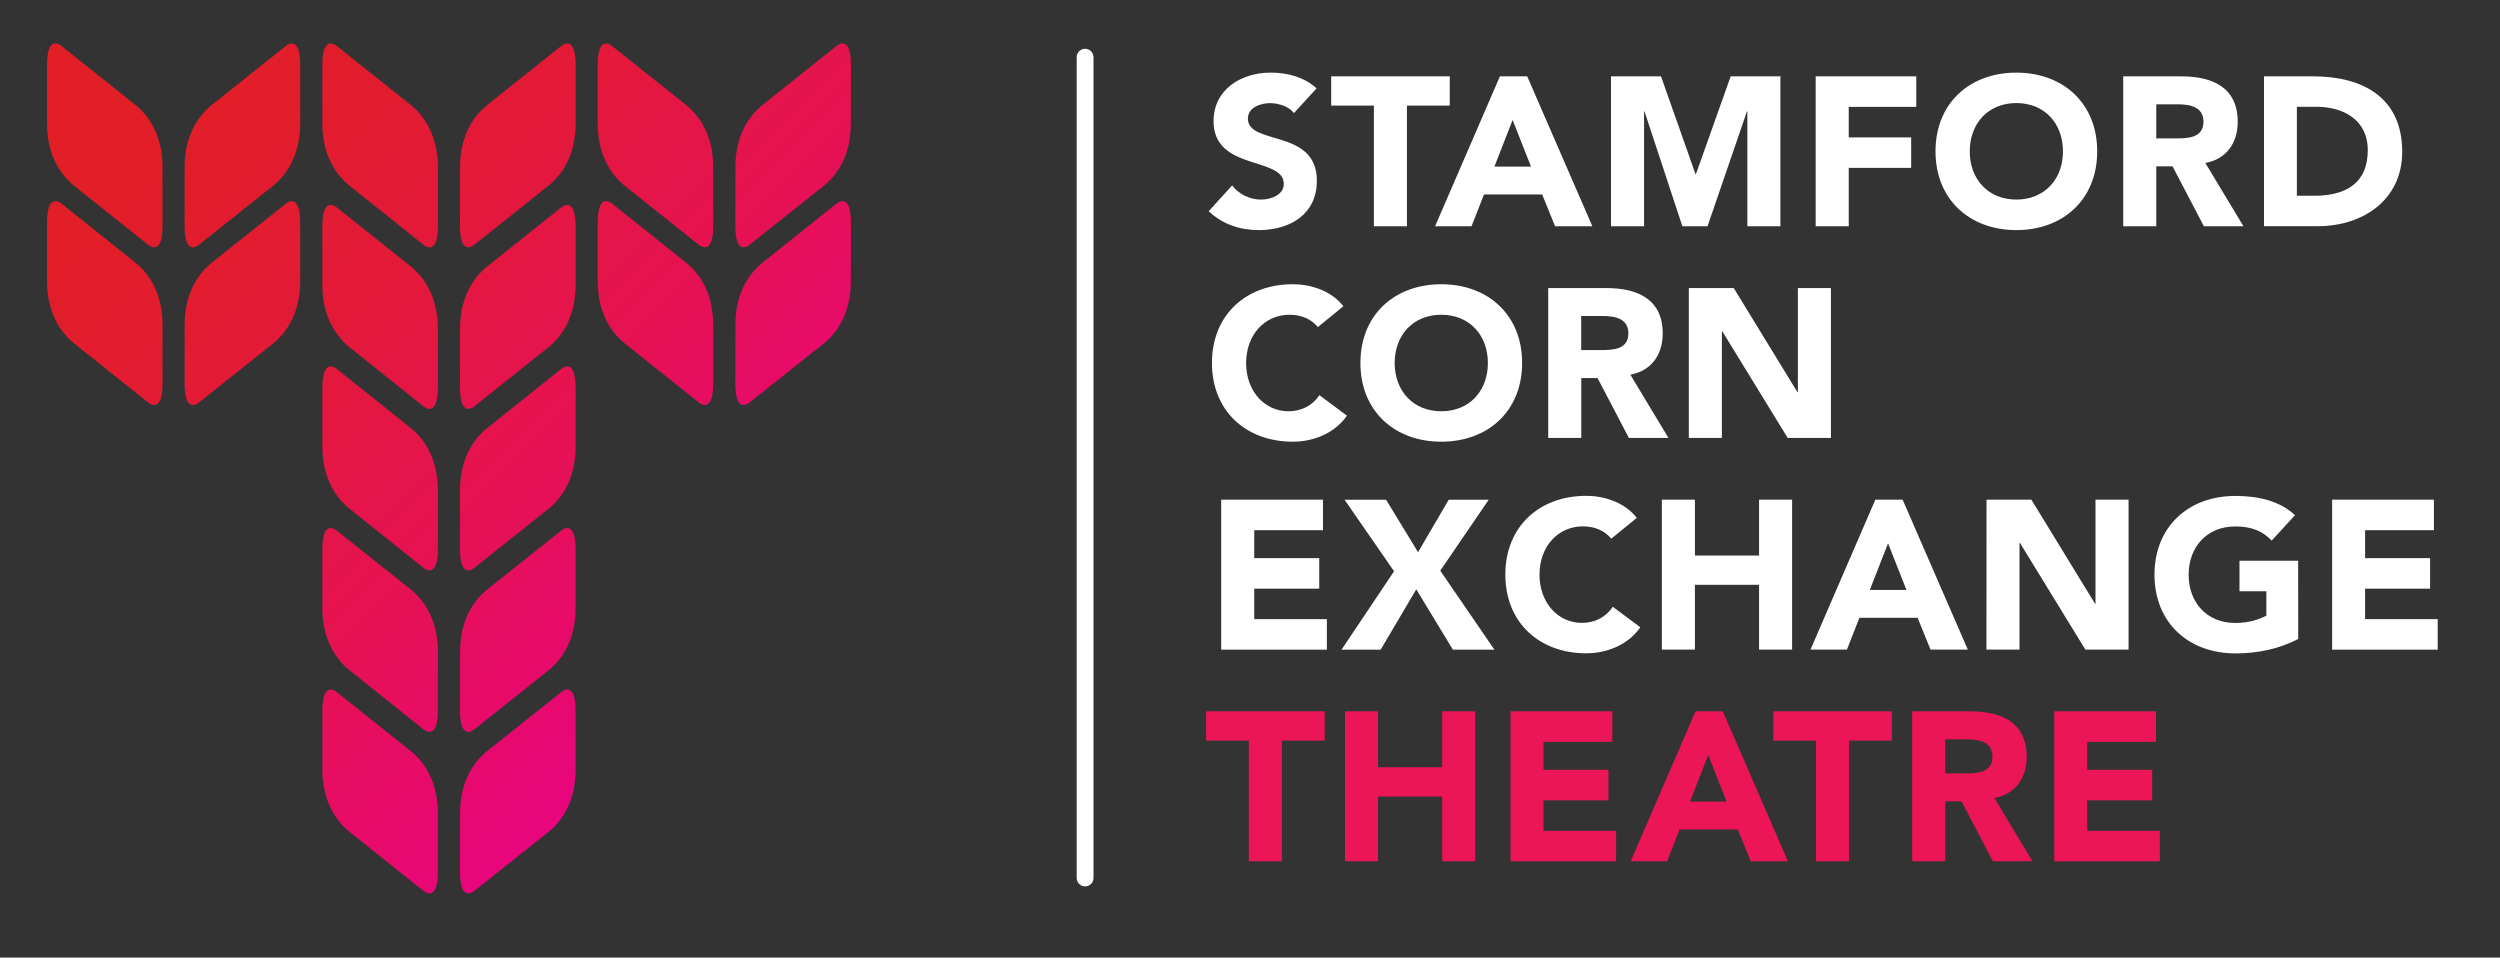 <svg version="1.1" id="Layer_1" xmlns="http://www.w3.org/2000/svg" xmlns:xlink="http://www.w3.org/1999/xlink" x="0" y="0" viewBox="0 0 295 113" xml:space="preserve"><rect x="0" y="0" width="295" height="113" fill="#333333" stroke="none"/><style>.st25{fill:#fff}.st29{fill:#ec1557}</style><defs><path id="SVGID_949_" d="M320.44 303.87h1279.57v178.81H320.44z"/></defs><clipPath id="SVGID_2_"><use xlink:href="#SVGID_949_" overflow="visible"/></clipPath><g clip-path="url(#SVGID_2_)"><defs><path id="SVGID_951_" d="M286.75 22.49h1587.92v1011.08H286.75z"/></defs><clipPath id="SVGID_4_"><use xlink:href="#SVGID_951_" overflow="visible"/></clipPath></g><g><defs><path id="SVGID_2932_" d="M17.46 28.87s1.72 1.55 1.72-2.22V19.4c-.05-1.88-.57-4.74-3-6.86l-8.91-7.1S5.55 3.9 5.55 7.66v7.16c.04 1.9.54 4.8 3 6.95l8.91 7.1z"/></defs><clipPath id="SVGID_6_"><use xlink:href="#SVGID_2932_" overflow="visible"/></clipPath><linearGradient id="SVGID_7_" gradientUnits="userSpaceOnUse" x1="-9.162" y1="-10.48" x2="114.696" y2="113.377" gradientTransform="matrix(1 0 -0 1 0 0)"><stop offset=".161" stop-color="#e21f26"/><stop offset=".269" stop-color="#e21d2b"/><stop offset=".405" stop-color="#e4193b"/><stop offset=".554" stop-color="#e61154"/><stop offset=".714" stop-color="#e90678"/><stop offset=".789" stop-color="#eb008b"/></linearGradient><path clip-path="url(#SVGID_6_)" fill="url(#SVGID_7_)" d="M-9.61-10.03h124.76v122.95H-9.61z"/><defs><path id="SVGID_2935_" d="M23.5 28.87s-1.72 1.55-1.72-2.22l.01-7.25c.04-1.88.57-4.74 3.01-6.86l8.91-7.1s1.71-1.54 1.71 2.22v7.16c-.03 1.9-.54 4.8-3.01 6.95l-8.91 7.1z"/></defs><clipPath id="SVGID_9_"><use xlink:href="#SVGID_2935_" overflow="visible"/></clipPath><linearGradient id="SVGID_10_" gradientUnits="userSpaceOnUse" x1="-9.44" y1="-10.479" x2="114.416" y2="113.376" gradientTransform="matrix(1 0 -0 1 0 0)"><stop offset=".161" stop-color="#e21f26"/><stop offset=".269" stop-color="#e21d2b"/><stop offset=".405" stop-color="#e4193b"/><stop offset=".554" stop-color="#e61154"/><stop offset=".714" stop-color="#e90678"/><stop offset=".789" stop-color="#eb008b"/></linearGradient><path clip-path="url(#SVGID_9_)" fill="url(#SVGID_10_)" d="M-9.89-10.03h124.76v122.95H-9.89z"/><defs><path id="SVGID_2938_" d="M49.95 28.87s1.72 1.55 1.72-2.22V19.4c-.06-1.88-.57-4.74-3.01-6.86l-8.91-7.1s-1.71-1.54-1.71 2.22v7.16c.03 1.89.55 4.8 3.01 6.94l8.9 7.11z"/></defs><clipPath id="SVGID_12_"><use xlink:href="#SVGID_2938_" overflow="visible"/></clipPath><linearGradient id="SVGID_13_" gradientUnits="userSpaceOnUse" x1="-9.718" y1="-10.479" x2="114.137" y2="113.376" gradientTransform="matrix(1 0 -0 1 0 0)"><stop offset=".161" stop-color="#e21f26"/><stop offset=".269" stop-color="#e21d2b"/><stop offset=".405" stop-color="#e4193b"/><stop offset=".554" stop-color="#e61154"/><stop offset=".714" stop-color="#e90678"/><stop offset=".789" stop-color="#eb008b"/></linearGradient><path clip-path="url(#SVGID_12_)" fill="url(#SVGID_13_)" d="M-10.17-10.03h124.76v122.95H-10.17z"/><defs><path id="SVGID_2941_" d="M55.99 28.87s-1.71 1.55-1.71-2.22l.01-7.25c.04-1.88.57-4.74 3.01-6.86l8.91-7.1s1.71-1.54 1.71 2.22v7.16c-.03 1.89-.54 4.8-3.01 6.94l-8.92 7.11z"/></defs><clipPath id="SVGID_15_"><use xlink:href="#SVGID_2941_" overflow="visible"/></clipPath><linearGradient id="SVGID_16_" gradientUnits="userSpaceOnUse" x1="-10" y1="-10.481" x2="113.859" y2="113.378" gradientTransform="matrix(1 0 -0 1 0 0)"><stop offset=".161" stop-color="#e21f26"/><stop offset=".269" stop-color="#e21d2b"/><stop offset=".405" stop-color="#e4193b"/><stop offset=".554" stop-color="#e61154"/><stop offset=".714" stop-color="#e90678"/><stop offset=".789" stop-color="#eb008b"/></linearGradient><path clip-path="url(#SVGID_15_)" fill="url(#SVGID_16_)" d="M-10.45-10.03h124.77v122.95H-10.45z"/><defs><path id="SVGID_2944_" d="M82.44 28.87s1.72 1.55 1.72-2.22V19.4c-.05-1.88-.57-4.74-3.01-6.86l-8.91-7.1s-1.71-1.54-1.71 2.22v7.16c.03 1.9.54 4.8 3 6.95l8.91 7.1z"/></defs><clipPath id="SVGID_18_"><use xlink:href="#SVGID_2944_" overflow="visible"/></clipPath><linearGradient id="SVGID_19_" gradientUnits="userSpaceOnUse" x1="-10.411" y1="-10.48" x2="113.446" y2="113.377" gradientTransform="matrix(1 0 -0 1 0 0)"><stop offset=".161" stop-color="#e21f26"/><stop offset=".269" stop-color="#e21d2b"/><stop offset=".405" stop-color="#e4193b"/><stop offset=".554" stop-color="#e61154"/><stop offset=".714" stop-color="#e90678"/><stop offset=".789" stop-color="#eb008b"/></linearGradient><path clip-path="url(#SVGID_18_)" fill="url(#SVGID_19_)" d="M-10.86-10.03H113.9v122.95H-10.86z"/><g><defs><path id="SVGID_2947_" d="M88.47 28.87s-1.7 1.55-1.7-2.22l.01-7.25c.04-1.88.57-4.74 3-6.86l8.91-7.1s1.72-1.54 1.72 2.22l-.01 7.16c-.03 1.9-.53 4.8-3 6.95l-8.93 7.1z"/></defs><clipPath id="SVGID_21_"><use xlink:href="#SVGID_2947_" overflow="visible"/></clipPath><linearGradient id="SVGID_22_" gradientUnits="userSpaceOnUse" x1="-10.696" y1="-10.479" x2="113.159" y2="113.376" gradientTransform="matrix(1 0 -0 1 0 0)"><stop offset=".161" stop-color="#e21f26"/><stop offset=".269" stop-color="#e21d2b"/><stop offset=".405" stop-color="#e4193b"/><stop offset=".554" stop-color="#e61154"/><stop offset=".714" stop-color="#e90678"/><stop offset=".789" stop-color="#eb008b"/></linearGradient><path clip-path="url(#SVGID_21_)" fill="url(#SVGID_22_)" d="M-11.15-10.03h124.76v122.95H-11.15z"/></g><g><defs><path id="SVGID_2950_" d="M88.47 47.48s-1.7 1.54-1.7-2.23l.01-7.23c.04-1.89.57-4.76 3-6.87l8.91-7.11s1.72-1.54 1.72 2.23l-.01 7.16c-.03 1.88-.53 4.8-3 6.94l-8.93 7.11z"/></defs><clipPath id="SVGID_24_"><use xlink:href="#SVGID_2950_" overflow="visible"/></clipPath><linearGradient id="SVGID_25_" gradientUnits="userSpaceOnUse" x1="-10.696" y1="-10.6" x2="113.159" y2="113.254" gradientTransform="matrix(1 0 -0 1 0 0)"><stop offset=".161" stop-color="#e21f26"/><stop offset=".269" stop-color="#e21d2b"/><stop offset=".405" stop-color="#e4193b"/><stop offset=".554" stop-color="#e61154"/><stop offset=".714" stop-color="#e90678"/><stop offset=".789" stop-color="#eb008b"/></linearGradient><path clip-path="url(#SVGID_24_)" fill="url(#SVGID_25_)" d="M-11.15-10.15h124.76V112.8H-11.15z"/></g><g><defs><path id="SVGID_2953_" d="M82.44 47.48s1.72 1.54 1.72-2.23v-7.23c-.05-1.89-.57-4.76-3.01-6.87l-8.91-7.11s-1.71-1.54-1.71 2.23v7.16c.03 1.88.54 4.8 3 6.94l8.91 7.11z"/></defs><clipPath id="SVGID_27_"><use xlink:href="#SVGID_2953_" overflow="visible"/></clipPath><linearGradient id="SVGID_28_" gradientUnits="userSpaceOnUse" x1="-10.411" y1="-10.601" x2="113.446" y2="113.256" gradientTransform="matrix(1 0 -0 1 0 0)"><stop offset=".161" stop-color="#e21f26"/><stop offset=".269" stop-color="#e21d2b"/><stop offset=".405" stop-color="#e4193b"/><stop offset=".554" stop-color="#e61154"/><stop offset=".714" stop-color="#e90678"/><stop offset=".789" stop-color="#eb008b"/></linearGradient><path clip-path="url(#SVGID_27_)" fill="url(#SVGID_28_)" d="M-10.86-10.15H113.9V112.8H-10.86z"/></g><g><defs><path id="SVGID_2956_" d="M55.99 47.93s-1.71 1.55-1.71-2.23l.01-7.24c.04-1.88.57-4.75 3.01-6.87l8.91-7.1s1.71-1.54 1.71 2.23v7.16c-.03 1.88-.54 4.8-3.01 6.94l-8.92 7.11z"/></defs><clipPath id="SVGID_30_"><use xlink:href="#SVGID_2956_" overflow="visible"/></clipPath><linearGradient id="SVGID_31_" gradientUnits="userSpaceOnUse" x1="-9.999" y1="-10.14" x2="113.858" y2="113.718" gradientTransform="matrix(1 0 -0 1 0 0)"><stop offset=".161" stop-color="#e21f26"/><stop offset=".269" stop-color="#e21d2b"/><stop offset=".405" stop-color="#e4193b"/><stop offset=".554" stop-color="#e61154"/><stop offset=".714" stop-color="#e90678"/><stop offset=".789" stop-color="#eb008b"/></linearGradient><path clip-path="url(#SVGID_30_)" fill="url(#SVGID_31_)" d="M-10.45-9.69h124.77v122.95H-10.45z"/></g><g><defs><path id="SVGID_2959_" d="M49.95 47.93s1.72 1.55 1.72-2.23v-7.24c-.06-1.88-.57-4.75-3.01-6.87l-8.91-7.1s-1.71-1.54-1.71 2.23v7.16c.03 1.88.55 4.8 3.01 6.94l8.9 7.11z"/></defs><clipPath id="SVGID_33_"><use xlink:href="#SVGID_2959_" overflow="visible"/></clipPath><linearGradient id="SVGID_34_" gradientUnits="userSpaceOnUse" x1="-9.718" y1="-10.138" x2="114.137" y2="113.716" gradientTransform="matrix(1 0 -0 1 0 0)"><stop offset=".161" stop-color="#e21f26"/><stop offset=".269" stop-color="#e21d2b"/><stop offset=".405" stop-color="#e4193b"/><stop offset=".554" stop-color="#e61154"/><stop offset=".714" stop-color="#e90678"/><stop offset=".789" stop-color="#eb008b"/></linearGradient><path clip-path="url(#SVGID_33_)" fill="url(#SVGID_34_)" d="M-10.17-9.69h124.76v122.95H-10.17z"/></g><g><defs><path id="SVGID_2962_" d="M23.5 47.48s-1.72 1.54-1.72-2.23l.01-7.23c.04-1.89.57-4.76 3.01-6.87l8.91-7.1s1.71-1.54 1.71 2.23v7.16c-.03 1.88-.54 4.79-3.01 6.94l-8.91 7.1z"/></defs><clipPath id="SVGID_36_"><use xlink:href="#SVGID_2962_" overflow="visible"/></clipPath><linearGradient id="SVGID_37_" gradientUnits="userSpaceOnUse" x1="-9.44" y1="-10.6" x2="114.416" y2="113.255" gradientTransform="matrix(1 0 -0 1 0 0)"><stop offset=".161" stop-color="#e21f26"/><stop offset=".269" stop-color="#e21d2b"/><stop offset=".405" stop-color="#e4193b"/><stop offset=".554" stop-color="#e61154"/><stop offset=".714" stop-color="#e90678"/><stop offset=".789" stop-color="#eb008b"/></linearGradient><path clip-path="url(#SVGID_36_)" fill="url(#SVGID_37_)" d="M-9.89-10.15h124.76V112.8H-9.89z"/></g><g><defs><path id="SVGID_2965_" d="M55.99 66.99s-1.71 1.54-1.71-2.23l.01-7.24c.04-1.88.57-4.75 3.01-6.86l8.91-7.11s1.71-1.54 1.71 2.24v7.15c-.03 1.89-.54 4.8-3 6.94l-8.93 7.11z"/></defs><clipPath id="SVGID_39_"><use xlink:href="#SVGID_2965_" overflow="visible"/></clipPath><linearGradient id="SVGID_40_" gradientUnits="userSpaceOnUse" x1="-10.001" y1="-9.717" x2="113.86" y2="114.143" gradientTransform="matrix(1 0 -0 1 0 0)"><stop offset=".161" stop-color="#e21f26"/><stop offset=".269" stop-color="#e21d2b"/><stop offset=".405" stop-color="#e4193b"/><stop offset=".554" stop-color="#e61154"/><stop offset=".714" stop-color="#e90678"/><stop offset=".789" stop-color="#eb008b"/></linearGradient><path clip-path="url(#SVGID_39_)" fill="url(#SVGID_40_)" d="M-10.45-9.26h124.77V113.7H-10.45z"/></g><g><defs><path id="SVGID_2968_" d="M55.99 86.05s-1.71 1.54-1.71-2.23l.01-7.24c.04-1.88.57-4.75 3.01-6.87l8.91-7.09s1.71-1.55 1.71 2.23V72c-.03 1.88-.54 4.8-3 6.94l-8.93 7.11z"/></defs><clipPath id="SVGID_42_"><use xlink:href="#SVGID_2968_" overflow="visible"/></clipPath><linearGradient id="SVGID_43_" gradientUnits="userSpaceOnUse" x1="-10" y1="-9.541" x2="113.859" y2="114.318" gradientTransform="matrix(1 0 -0 1 0 0)"><stop offset=".161" stop-color="#e21f26"/><stop offset=".269" stop-color="#e21d2b"/><stop offset=".405" stop-color="#e4193b"/><stop offset=".554" stop-color="#e61154"/><stop offset=".714" stop-color="#e90678"/><stop offset=".789" stop-color="#eb008b"/></linearGradient><path clip-path="url(#SVGID_42_)" fill="url(#SVGID_43_)" d="M-10.45-9.09h124.77v122.95H-10.45z"/></g><g><defs><path id="SVGID_2971_" d="M55.99 105.11s-1.71 1.54-1.71-2.23l.01-7.24c.04-1.88.57-4.76 3.01-6.87l8.91-7.09s1.71-1.55 1.71 2.23v7.15c-.03 1.89-.54 4.8-3 6.95l-8.93 7.1z"/></defs><clipPath id="SVGID_45_"><use xlink:href="#SVGID_2971_" overflow="visible"/></clipPath><linearGradient id="SVGID_46_" gradientUnits="userSpaceOnUse" x1="-10.001" y1="-9.366" x2="113.86" y2="114.495" gradientTransform="matrix(1 0 -0 1 0 0)"><stop offset=".161" stop-color="#e21f26"/><stop offset=".269" stop-color="#e21d2b"/><stop offset=".405" stop-color="#e4193b"/><stop offset=".554" stop-color="#e61154"/><stop offset=".714" stop-color="#e90678"/><stop offset=".789" stop-color="#eb008b"/></linearGradient><path clip-path="url(#SVGID_45_)" fill="url(#SVGID_46_)" d="M-10.45-8.91h124.77v122.96H-10.45z"/></g><g><defs><path id="SVGID_2974_" d="M17.46 47.48s1.72 1.54 1.72-2.23v-7.23c-.05-1.89-.57-4.76-3-6.87l-8.91-7.11s-1.72-1.54-1.72 2.23v7.16c.04 1.88.54 4.8 3 6.94l8.91 7.11z"/></defs><clipPath id="SVGID_48_"><use xlink:href="#SVGID_2974_" overflow="visible"/></clipPath><linearGradient id="SVGID_49_" gradientUnits="userSpaceOnUse" x1="-9.162" y1="-10.602" x2="114.696" y2="113.256" gradientTransform="matrix(1 0 -0 1 0 0)"><stop offset=".161" stop-color="#e21f26"/><stop offset=".269" stop-color="#e21d2b"/><stop offset=".405" stop-color="#e4193b"/><stop offset=".554" stop-color="#e61154"/><stop offset=".714" stop-color="#e90678"/><stop offset=".789" stop-color="#eb008b"/></linearGradient><path clip-path="url(#SVGID_48_)" fill="url(#SVGID_49_)" d="M-9.61-10.15h124.76V112.8H-9.61z"/></g><g><defs><path id="SVGID_2977_" d="M49.95 66.99s1.72 1.54 1.72-2.23v-7.24c-.06-1.88-.57-4.75-3.01-6.86l-8.91-7.11s-1.71-1.54-1.71 2.24v7.15c.03 1.89.55 4.8 3.01 6.94l8.9 7.11z"/></defs><clipPath id="SVGID_51_"><use xlink:href="#SVGID_2977_" overflow="visible"/></clipPath><linearGradient id="SVGID_52_" gradientUnits="userSpaceOnUse" x1="-9.719" y1="-9.715" x2="114.138" y2="114.141" gradientTransform="matrix(1 0 -0 1 0 0)"><stop offset=".161" stop-color="#e21f26"/><stop offset=".269" stop-color="#e21d2b"/><stop offset=".405" stop-color="#e4193b"/><stop offset=".554" stop-color="#e61154"/><stop offset=".714" stop-color="#e90678"/><stop offset=".789" stop-color="#eb008b"/></linearGradient><path clip-path="url(#SVGID_51_)" fill="url(#SVGID_52_)" d="M-10.17-9.26h124.76V113.7H-10.17z"/></g><g><defs><path id="SVGID_2980_" d="M49.95 86.05s1.72 1.54 1.72-2.23v-7.24c-.06-1.88-.57-4.75-3.01-6.87l-8.91-7.09s-1.71-1.55-1.71 2.23V72c.03 1.88.55 4.8 3.01 6.94l8.9 7.11z"/></defs><clipPath id="SVGID_54_"><use xlink:href="#SVGID_2980_" overflow="visible"/></clipPath><linearGradient id="SVGID_55_" gradientUnits="userSpaceOnUse" x1="-9.718" y1="-9.539" x2="114.137" y2="114.317" gradientTransform="matrix(1 0 -0 1 0 0)"><stop offset=".161" stop-color="#e21f26"/><stop offset=".269" stop-color="#e21d2b"/><stop offset=".405" stop-color="#e4193b"/><stop offset=".554" stop-color="#e61154"/><stop offset=".714" stop-color="#e90678"/><stop offset=".789" stop-color="#eb008b"/></linearGradient><path clip-path="url(#SVGID_54_)" fill="url(#SVGID_55_)" d="M-10.17-9.09h124.76v122.95H-10.17z"/></g><g><defs><path id="SVGID_2983_" d="M49.95 105.11s1.72 1.54 1.72-2.23v-7.23c-.06-1.89-.57-4.76-3.01-6.87l-8.91-7.1s-1.71-1.54-1.71 2.23v7.15c.03 1.88.55 4.8 3.01 6.95l8.9 7.1z"/></defs><clipPath id="SVGID_57_"><use xlink:href="#SVGID_2983_" overflow="visible"/></clipPath><linearGradient id="SVGID_58_" gradientUnits="userSpaceOnUse" x1="-9.719" y1="-9.364" x2="114.138" y2="114.493" gradientTransform="matrix(1 0 -0 1 0 0)"><stop offset=".161" stop-color="#e21f26"/><stop offset=".269" stop-color="#e21d2b"/><stop offset=".405" stop-color="#e4193b"/><stop offset=".554" stop-color="#e61154"/><stop offset=".714" stop-color="#e90678"/><stop offset=".789" stop-color="#eb008b"/></linearGradient><path clip-path="url(#SVGID_57_)" fill="url(#SVGID_58_)" d="M-10.17-8.91h124.76v122.96H-10.17z"/></g><path stroke="#fff" stroke-width="1.986" stroke-linecap="round" stroke-linejoin="round" stroke-miterlimit="10" d="M128.04 6.75v96.85"/><g><path class="st25" d="M152.69 13.34c-.62-.8-1.87-1.17-2.82-1.17-1.1 0-2.62.5-2.62 1.82 0 3.22 8.14 1.15 8.14 7.34 0 3.95-3.17 5.82-6.82 5.82-2.27 0-4.27-.67-5.95-2.22l2.77-3.05c.8 1.05 2.1 1.67 3.4 1.67 1.27 0 2.7-.6 2.7-1.85 0-3.25-8.29-1.5-8.29-7.39 0-3.77 3.27-5.74 6.74-5.74 2 0 3.92.52 5.42 1.85l-2.67 2.92zM162.13 12.46h-5.05V9.01h13.99v3.45h-5.05V26.7h-3.9V12.46zM176.99 9.01h3.22l7.69 17.69h-4.4l-1.52-3.75h-6.87l-1.47 3.75h-4.3l7.65-17.69zm1.5 5.15l-2.15 5.5h4.32l-2.17-5.5zM190.1 9.01h5.9l4.07 11.54h.05l4.1-11.54h5.87V26.7h-3.9V13.14h-.05l-4.65 13.56h-2.97l-4.47-13.56H194V26.7h-3.9V9.01zM214.25 9.01h11.87v3.6h-7.97v3.6h7.37v3.6h-7.37v6.89h-3.9V9.01zM237.93 8.57c5.52 0 9.54 3.62 9.54 9.29 0 5.67-4.02 9.29-9.54 9.29s-9.54-3.62-9.54-9.29c0-5.67 4.02-9.29 9.54-9.29zm0 14.98c3.32 0 5.5-2.4 5.5-5.69 0-3.3-2.17-5.7-5.5-5.7-3.32 0-5.5 2.4-5.5 5.7 0 3.29 2.18 5.69 5.5 5.69zM250.54 9.01h6.84c3.62 0 6.67 1.25 6.67 5.37 0 2.47-1.32 4.4-3.82 4.85l4.5 7.47h-4.67l-3.7-7.07h-1.92v7.07h-3.9V9.01zm3.9 7.32h2.3c1.42 0 3.27-.05 3.27-1.97 0-1.77-1.6-2.05-3.02-2.05h-2.55v4.02zM267.15 9.01h5.84c5.7 0 10.47 2.42 10.47 8.89 0 5.72-4.67 8.79-9.94 8.79h-6.37V9.01zm3.89 14.09h2.02c3.62 0 6.34-1.37 6.34-5.4 0-3.47-2.77-5.1-6.07-5.1h-2.3v10.5zM155.51 38.59c-.77-.92-1.9-1.45-3.35-1.45-2.95 0-5.12 2.4-5.12 5.7 0 3.3 2.17 5.69 5 5.69 1.57 0 2.85-.7 3.65-1.9l3.25 2.42c-1.47 2.1-3.97 3.07-6.39 3.07-5.52 0-9.54-3.62-9.54-9.29 0-5.67 4.02-9.29 9.54-9.29 1.97 0 4.47.67 5.97 2.6l-3.01 2.45zM170.07 33.54c5.52 0 9.54 3.62 9.54 9.29 0 5.67-4.02 9.29-9.54 9.29s-9.54-3.62-9.54-9.29c0-5.67 4.02-9.29 9.54-9.29zm0 14.99c3.32 0 5.5-2.4 5.5-5.69 0-3.3-2.17-5.7-5.5-5.7-3.32 0-5.5 2.4-5.5 5.7.01 3.29 2.18 5.69 5.5 5.69zM182.69 33.99h6.84c3.62 0 6.67 1.25 6.67 5.37 0 2.47-1.32 4.4-3.82 4.85l4.5 7.47h-4.67l-3.7-7.07h-1.92v7.07h-3.9V33.99zm3.89 7.32h2.3c1.42 0 3.27-.05 3.27-1.97 0-1.77-1.6-2.05-3.02-2.05h-2.55v4.02zM199.29 33.99h5.29l7.52 12.29h.05V33.99h3.9v17.69h-5.1l-7.72-12.59h-.05v12.59h-3.9V33.99zM144.1 58.96h12.01v3.6H148v3.3h7.67v3.6H148v3.6h8.57v3.6H144.1v-17.7zM164.5 67.41l-5.84-8.44h4.9l3.77 6.19 3.62-6.19h4.72l-5.72 8.37 6.39 9.32h-4.9l-4.32-7.12-4.2 7.12h-4.62l6.2-9.25zM190.13 63.56c-.77-.92-1.9-1.45-3.35-1.45-2.95 0-5.12 2.4-5.12 5.7 0 3.3 2.17 5.69 5 5.69 1.57 0 2.85-.7 3.65-1.9l3.25 2.42c-1.47 2.1-3.97 3.07-6.39 3.07-5.52 0-9.54-3.62-9.54-9.29 0-5.67 4.02-9.29 9.54-9.29 1.97 0 4.47.67 5.97 2.6l-3.01 2.45zM196.1 58.96h3.9v6.59h7.57v-6.59h3.9v17.69h-3.9v-7.64H200v7.64h-3.9V58.96zM221.29 58.96h3.22l7.69 17.69h-4.4l-1.52-3.75h-6.87l-1.47 3.75h-4.3l7.65-17.69zm1.5 5.15l-2.15 5.5h4.32l-2.17-5.5zM234.41 58.96h5.29l7.52 12.29h.05V58.96h3.9v17.69h-5.1l-7.72-12.59h-.05v12.59h-3.9l.01-17.69zM271.19 75.4c-2.3 1.2-4.82 1.7-7.42 1.7-5.52 0-9.54-3.62-9.54-9.29 0-5.67 4.02-9.29 9.54-9.29 2.8 0 5.27.62 7.04 2.27l-2.75 3c-1.05-1.1-2.32-1.67-4.3-1.67-3.32 0-5.5 2.4-5.5 5.7 0 3.3 2.17 5.69 5.5 5.69 1.7 0 2.95-.47 3.67-.87v-2.87h-3.17v-3.6h6.92l.01 9.23zM275.19 58.96h12.01v3.6h-8.12v3.3h7.67v3.6h-7.67v3.6h8.57v3.6h-12.46v-17.7z"/><path class="st29" d="M147.37 87.39h-5.05v-3.45h13.99v3.45h-5.05v14.24h-3.9V87.39zM158.71 83.94h3.9v6.59h7.57v-6.59h3.9v17.69h-3.9v-7.64h-7.57v7.64h-3.9V83.94zM178.24 83.94h12.01v3.6h-8.12v3.3h7.67v3.6h-7.67v3.6h8.57v3.6h-12.46v-17.7zM200.07 83.94h3.22l7.69 17.69h-4.4l-1.52-3.75h-6.87l-1.47 3.75h-4.3l7.65-17.69zm1.5 5.15l-2.15 5.5h4.32l-2.17-5.5zM214.3 87.39h-5.05v-3.45h13.99v3.45h-5.05v14.24h-3.9V87.39zM225.64 83.94h6.84c3.62 0 6.67 1.25 6.67 5.37 0 2.47-1.32 4.4-3.82 4.85l4.5 7.47h-4.67l-3.7-7.07h-1.92v7.07h-3.9V83.94zm3.9 7.32h2.3c1.42 0 3.27-.05 3.27-1.97 0-1.77-1.6-2.05-3.02-2.05h-2.55v4.02zM242.4 83.94h12.01v3.6h-8.12v3.3h7.67v3.6h-7.67v3.6h8.57v3.6H242.4v-17.7z"/></g></g></svg>